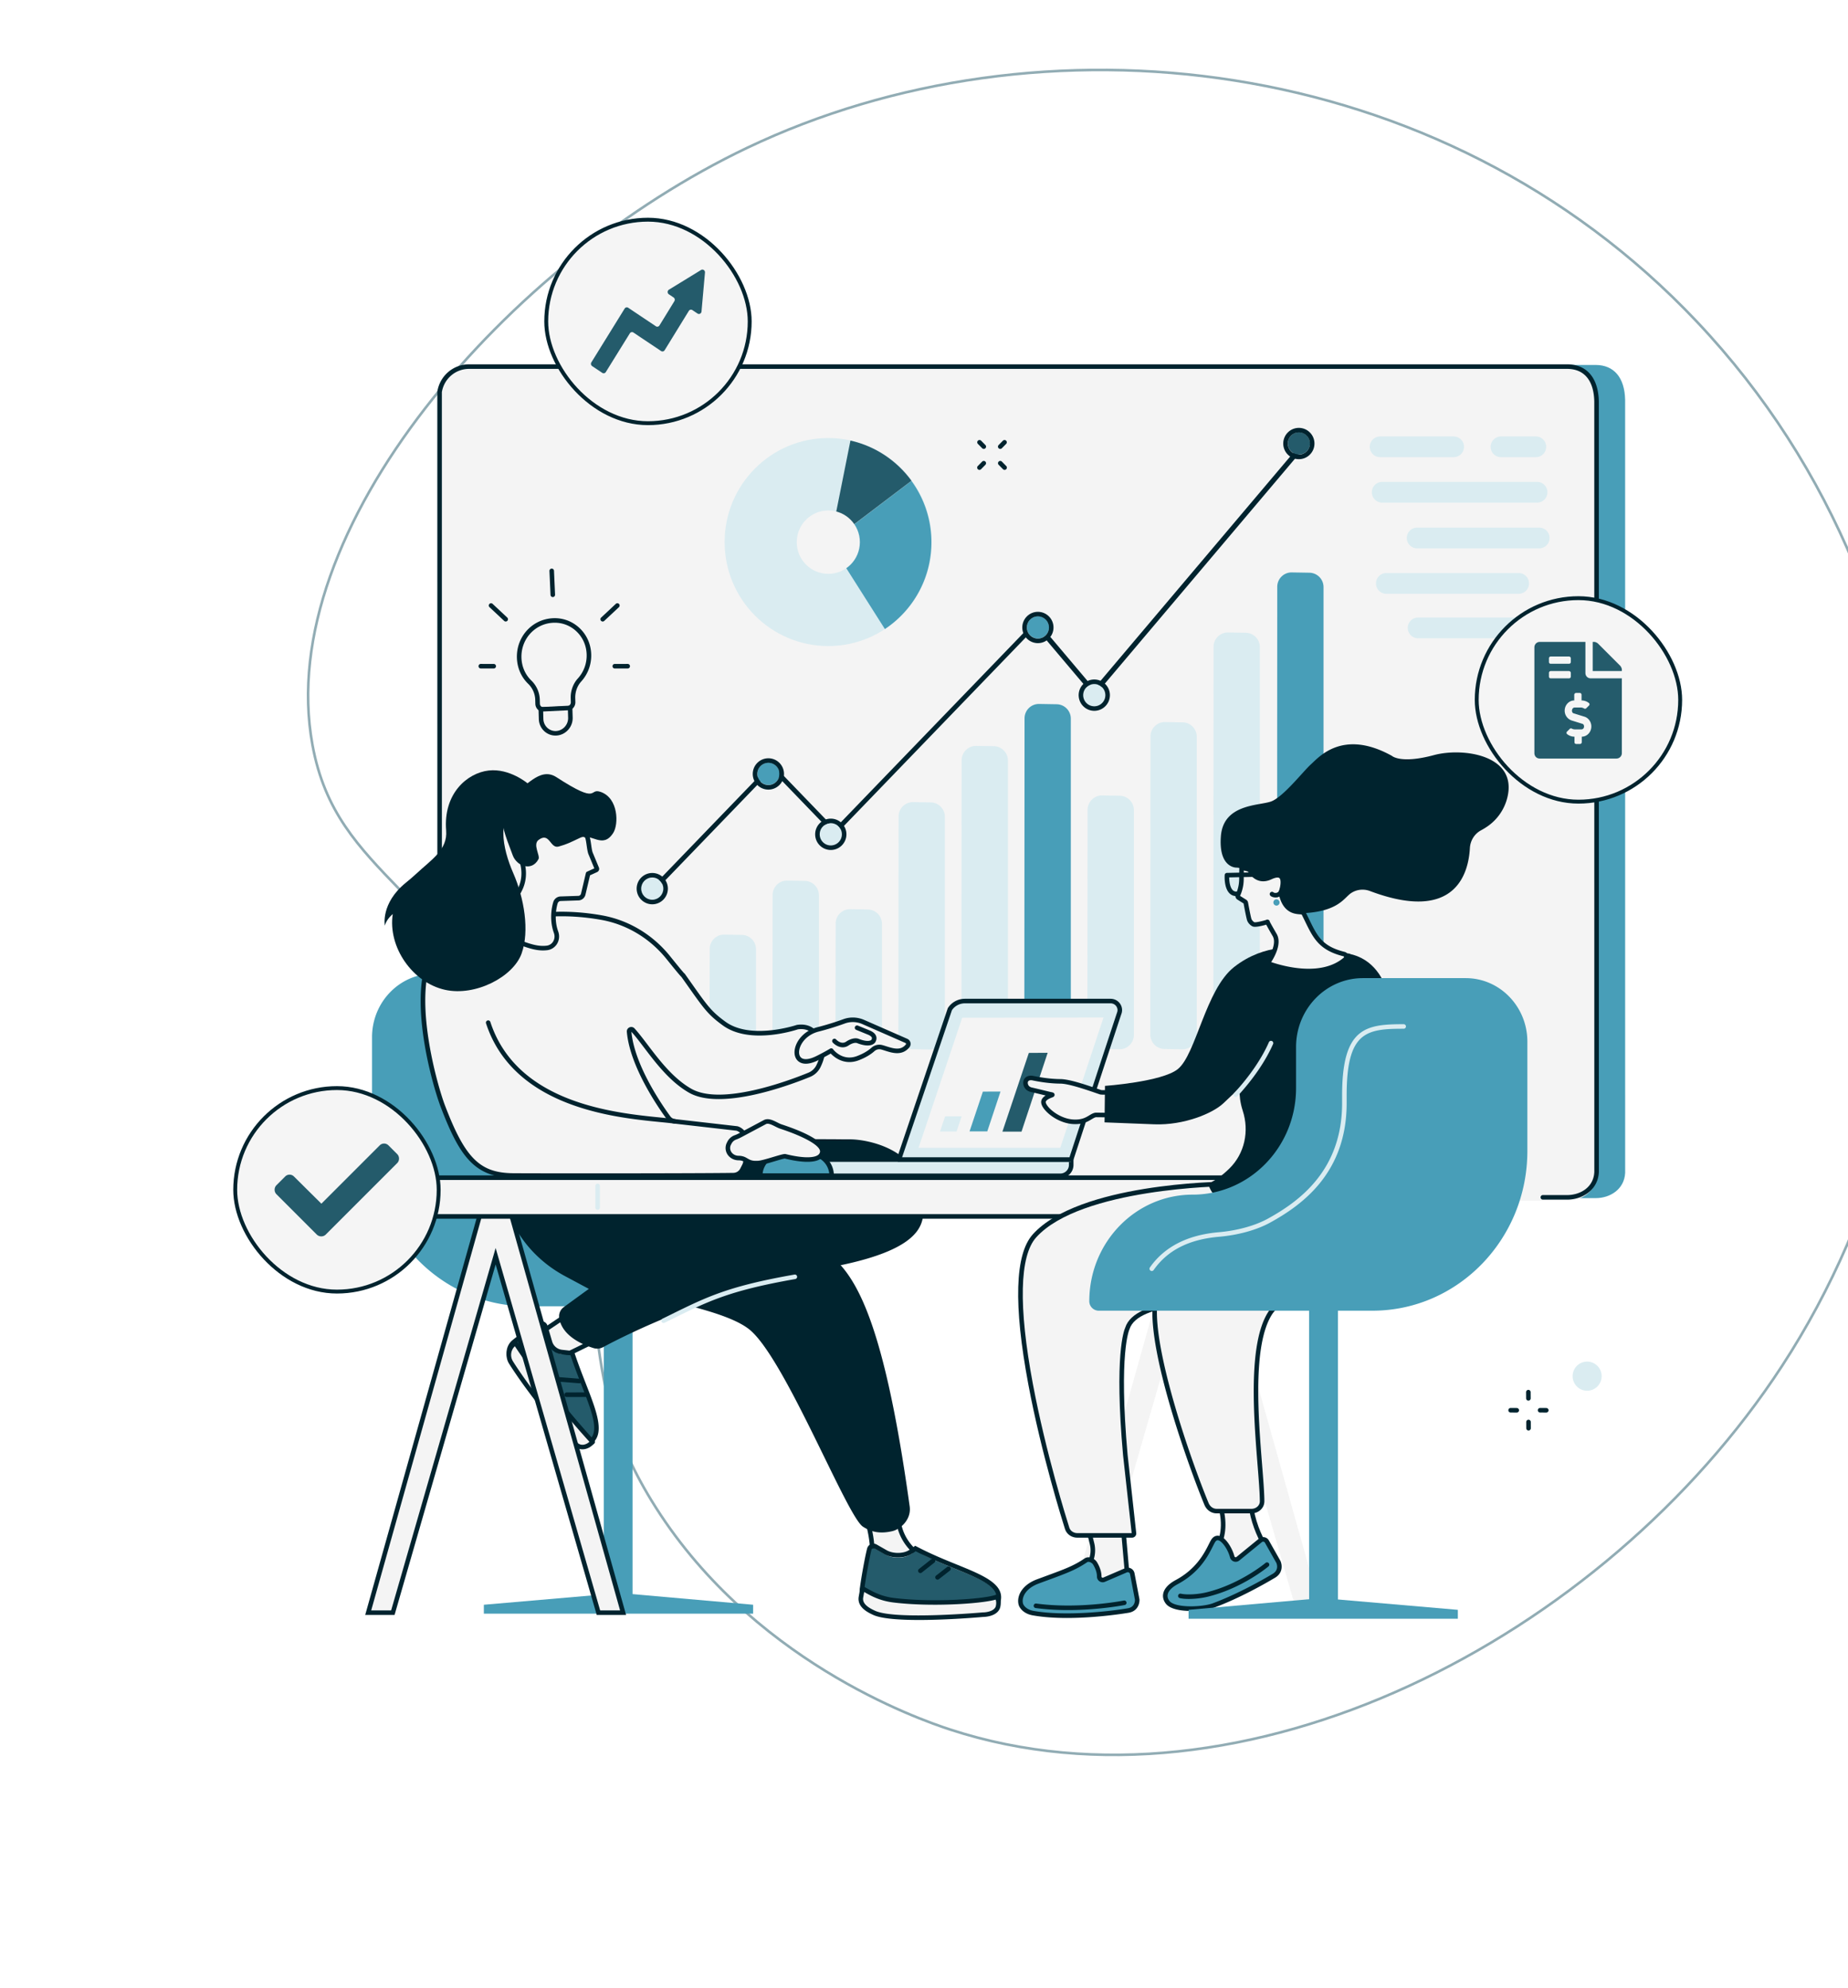 <svg width="713" height="767" fill="none" xmlns="http://www.w3.org/2000/svg"><path opacity=".5" d="M211.33 429.971c-17.259-44.344-37.528-66.465-54.705-84.3l-2.259-2.342c-16.126-16.699-29.103-30.137-33.82-56.013-7.603-41.717 11.289-88.308 43.645-129.996 32.345-41.674 78.081-78.36 123.986-100.25 112.441-53.608 267.23-38.13 366.592 67.101 105.819 112.066 109.786 284.652 32.778 402.767-34.381 52.73-86.469 97.004-144.049 123.489-57.583 26.485-120.616 35.161-176.905 16.77l-.156.475.156-.475c-12.215-3.99-77.667-26.751-115.316-88.474-15.545-25.484-18.702-45.067-21.382-67.085-.189-1.549-.375-3.11-.563-4.685-2.486-20.85-5.283-44.305-18.002-76.982z" stroke="#245B6B"/><path d="M615.651 462.196H192.022c-7.103 0-12.515-6.409-11.38-13.473l-.011-298.177c.901-5.623 5.722-9.755 11.374-9.755h423.628c7.103 0 11.21 4.91 11.38 13.472l.011 298.177c-.298 6.277-5.722 9.756-11.373 9.756z" fill="#489EB8"/><path d="M604.616 463.181H180.987c-7.102 0-12.514-6.428-11.373-13.512l-.018-297.885c.907-5.64 5.722-9.784 11.374-9.784h423.634c7.097 0 11.21 4.924 11.374 13.512l.018 297.885c-.305 6.296-5.728 9.784-11.38 9.784z" fill="#F4F4F4"/><path d="M604.623 462.772h-9.355a.876.876 0 110-1.755h9.355c4.851 0 10.21-2.794 10.503-8.927l-.018-297.185c-.158-8.122-3.885-12.605-10.496-12.605H180.977c-5.224 0-9.63 3.763-10.496 8.957l.012 201.502a.878.878 0 11-1.755 0l-.012-201.573c0-.047.006-.094.012-.14.977-6.085 6.125-10.501 12.239-10.501h423.635c7.612 0 12.076 5.228 12.251 14.343l.018 297.244c-.334 7-6.419 10.64-12.258 10.64z" fill="#00232E"/><path d="M227.206 252.428c-.222-7.71-6.623-13.638-14.217-13.062-7.407.562-13.018 7.006-12.691 14.567.164 3.644 1.674 6.878 4.073 9.193a9.88 9.88 0 013.001 6.822l.041 1.546c.041 1.279 1.082 2.266 2.34 2.206l9.145-.437c1.252-.06 2.235-1.145 2.2-2.424l-.041-1.54c-.076-2.567.802-5.11 2.528-7.012a14.008 14.008 0 003.621-9.859z" fill="#F4F4F4"/><path d="M214.022 240.225c-.316 0-.632.012-.953.037-6.969.527-12.188 6.525-11.878 13.653.147 3.319 1.498 6.373 3.803 8.6a10.702 10.702 0 013.271 7.428l.041 1.546c.012.389.17.745.451 1.001.263.246.602.37.965.354l9.151-.438c.772-.037 1.386-.72 1.363-1.521l-.041-1.54c-.082-2.827.918-5.606 2.756-7.627 2.287-2.522 3.493-5.805 3.393-9.245-.099-3.549-1.58-6.784-4.16-9.11a12.117 12.117 0 00-8.162-3.138zm-4.364 34.376a3.058 3.058 0 01-2.095-.823 3.165 3.165 0 01-1.012-2.239l-.041-1.545a8.95 8.95 0 00-2.738-6.216c-2.627-2.541-4.166-6.017-4.33-9.787-.357-8.08 5.57-14.88 13.492-15.48 3.862-.293 7.559.968 10.42 3.547 2.943 2.651 4.628 6.332 4.745 10.365.111 3.895-1.252 7.615-3.85 10.474-1.532 1.688-2.369 4.02-2.305 6.398l.047 1.539c.053 1.752-1.311 3.243-3.037 3.325l-9.144.438c-.053.002-.106.004-.152.004z" fill="#00232E"/><path d="M214.607 282.812c-3.125.149-5.728-2.311-5.822-5.496l-.105-3.744 11.304-.541.105 3.744c.094 3.185-2.364 5.888-5.482 6.037z" fill="#F4F4F4"/><path d="M209.563 274.469l.082 2.883a4.821 4.821 0 001.533 3.417 4.587 4.587 0 003.364 1.227c2.644-.126 4.733-2.429 4.651-5.135l-.082-2.849-9.548.457zm4.751 9.288a6.342 6.342 0 01-4.33-1.7c-1.299-1.203-2.042-2.856-2.095-4.655l-.128-4.604 13.053-.625.135 4.638c.105 3.654-2.733 6.767-6.319 6.939a6.693 6.693 0 01-.316.007zm-1.037-53.427a.873.873 0 01-.871-.838l-.416-9.225a.875.875 0 01.837-.916.876.876 0 01.918.837l.41 9.225a.875.875 0 01-.837.916l-.041.001zm-22.788 27.549l-5.014-.006a.878.878 0 010-1.755l5.014.005a.88.88 0 01.878.879.876.876 0 01-.878.877zm4.626-18.122a.878.878 0 01-.603-.237l-5.652-5.292a.877.877 0 111.2-1.281l5.652 5.292a.874.874 0 01.041 1.24.864.864 0 01-.638.278zm42.08 18.122a.876.876 0 01-.878-.877.88.88 0 01.878-.879l5.014-.005a.878.878 0 010 1.755l-5.014.006zm-4.657-18.122a.886.886 0 01-.644-.278.884.884 0 01.041-1.24l5.658-5.292a.876.876 0 111.199 1.281l-5.657 5.292a.865.865 0 01-.597.237z" fill="#00232E"/><path d="M359.514 209.132c-.018 22.159-17.921 40.108-39.996 40.091-22.075-.018-39.955-17.995-39.938-40.153.018-22.159 17.927-40.109 40.002-40.091 22.069.017 39.95 17.994 39.932 40.153z" fill="#DAECF1"/><path d="M320.27 209.341l21.144 33.324c10.801-7.175 17.927-19.475 17.939-33.45a40.048 40.048 0 00-7.688-23.691l-31.395 23.817z" fill="#489EB8"/><path d="M328.121 169.959l-7.851 39.308 31.401-23.807c-5.629-7.724-13.937-13.348-23.55-15.501z" fill="#245B6B"/><path d="M331.758 209.158c-.006 6.752-5.465 12.222-12.187 12.216-6.729-.005-12.176-5.483-12.17-12.235.006-6.752 5.459-12.222 12.187-12.217 6.729.005 12.176 5.484 12.17 12.236z" fill="#F4F4F4"/><path d="M422.085 268.219a.843.843 0 01-.642-.315l-17.386-20.578c-.352-.419-.352-1.097 0-1.514.357-.417.932-.416 1.289.003l16.739 19.817 77.519-91.682c.351-.418.927-.419 1.284-.002s.357 1.095 0 1.514l-78.155 92.442a.86.86 0 01-.648.315zm-169.421 75.162a.878.878 0 01-.638-.271.955.955 0 01-.006-1.317l45.049-46.689c.342-.351.944-.351 1.28 0l23.697 24.559 72.876-75.527a.882.882 0 011.275-.002.952.952 0 010 1.316l-73.513 76.189a.904.904 0 01-1.275 0l-23.697-24.558-44.411 46.026a.881.881 0 01-.637.274z" fill="#00232E"/><path d="M292.204 298.523a4.282 4.282 0 014.277-4.289c2.358 0 4.271 1.92 4.271 4.289 0 2.369-1.913 4.289-4.271 4.289a4.282 4.282 0 01-4.277-4.289z" fill="#489EB8"/><path d="M296.459 292.518c-3.323 0-6.032 2.712-6.032 6.044 0 3.334 2.709 6.045 6.032 6.045s6.026-2.711 6.026-6.045c0-3.332-2.703-6.044-6.026-6.044zm0 1.755c2.358 0 4.271 1.92 4.271 4.289 0 2.369-1.913 4.29-4.271 4.29a4.283 4.283 0 01-4.277-4.29 4.282 4.282 0 014.277-4.289z" fill="#00232E"/><path d="M417.888 268.128c0-2.369 1.913-4.289 4.271-4.289 2.358 0 4.271 1.92 4.271 4.289 0 2.369-1.913 4.289-4.271 4.289-2.358 0-4.271-1.92-4.271-4.289z" fill="#DAECF1"/><path d="M422.198 262.123c-3.323 0-6.026 2.712-6.026 6.044 0 3.334 2.703 6.045 6.026 6.045s6.026-2.711 6.026-6.045c0-3.332-2.703-6.044-6.026-6.044zm0 1.756a4.28 4.28 0 014.271 4.288c0 2.369-1.913 4.29-4.271 4.29-2.358 0-4.271-1.921-4.271-4.29a4.28 4.28 0 014.271-4.288z" fill="#00232E"/><path d="M496.877 171.062c0-2.369 1.913-4.289 4.271-4.289 2.357 0 4.271 1.92 4.271 4.289 0 2.369-1.914 4.289-4.271 4.289-2.358 0-4.271-1.92-4.271-4.289z" fill="#245B6B"/><path d="M501.126 165.057c-3.324 0-6.027 2.712-6.027 6.044 0 3.334 2.703 6.045 6.027 6.045 3.323 0 6.026-2.711 6.026-6.045 0-3.332-2.703-6.044-6.026-6.044zm0 1.755c2.358 0 4.271 1.92 4.271 4.289 0 2.369-1.913 4.29-4.271 4.29-2.358 0-4.271-1.921-4.271-4.29 0-2.369 1.913-4.289 4.271-4.289z" fill="#00232E"/><path d="M316.286 321.809c0-2.369 1.914-4.289 4.271-4.289a4.282 4.282 0 014.277 4.289 4.282 4.282 0 01-4.277 4.289c-2.357 0-4.271-1.921-4.271-4.289z" fill="#DAECF1"/><path d="M320.536 315.804c-3.323 0-6.027 2.711-6.027 6.044 0 3.333 2.704 6.045 6.027 6.045 3.329 0 6.032-2.712 6.032-6.045 0-3.333-2.703-6.044-6.032-6.044zm0 1.755a4.282 4.282 0 014.277 4.289 4.283 4.283 0 01-4.277 4.29c-2.358 0-4.271-1.921-4.271-4.29 0-2.369 1.913-4.289 4.271-4.289z" fill="#00232E"/><path d="M396.195 242.023c0-2.369 1.913-4.289 4.271-4.289 2.358 0 4.271 1.92 4.271 4.289 0 2.369-1.913 4.29-4.271 4.29-2.358 0-4.271-1.921-4.271-4.29z" fill="#489EB8"/><path d="M400.444 236.018c-3.323 0-6.026 2.712-6.026 6.045 0 3.332 2.703 6.044 6.026 6.044s6.026-2.712 6.026-6.044c0-3.333-2.703-6.045-6.026-6.045zm0 1.756c2.358 0 4.271 1.92 4.271 4.289 0 2.368-1.913 4.289-4.271 4.289-2.358 0-4.271-1.921-4.271-4.289 0-2.369 1.913-4.289 4.271-4.289z" fill="#00232E"/><path d="M247.409 342.889c0-2.368 1.913-4.289 4.271-4.289 2.357 0 4.271 1.921 4.271 4.289 0 2.369-1.914 4.289-4.271 4.289-2.358 0-4.271-1.92-4.271-4.289z" fill="#DAECF1"/><path d="M251.658 336.762c-3.323 0-6.026 2.711-6.026 6.044 0 3.333 2.703 6.045 6.026 6.045s6.026-2.712 6.026-6.045c0-3.333-2.703-6.044-6.026-6.044zm0 1.755c2.358 0 4.271 1.921 4.271 4.289 0 2.369-1.913 4.289-4.271 4.289-2.358 0-4.271-1.92-4.271-4.289 0-2.368 1.913-4.289 4.271-4.289z" fill="#00232E"/><path d="M286.034 404.847l-6.858-.146c-3.019-.064-5.423-2.538-5.417-5.565l.064-33.053c.006-3.1 2.539-5.596 5.623-5.544l6.798.113c3.019.051 5.442 2.52 5.442 5.553v33.09c0 3.114-2.551 5.618-5.652 5.552zm24.272.03l-6.863-.146c-3.013-.063-5.424-2.536-5.418-5.561l.07-53.919c.006-3.101 2.54-5.599 5.629-5.547l6.787.113a5.544 5.544 0 015.447 5.551v53.96c0 3.114-2.551 5.615-5.652 5.549zm24.322-.087l-6.857-.145c-3.019-.064-5.424-2.537-5.418-5.563l.064-42.802c.006-3.101 2.54-5.597 5.629-5.546l6.793.114c3.019.05 5.441 2.52 5.441 5.551v42.839c0 3.114-2.551 5.618-5.652 5.552zm24.273.089l-6.869-.146c-3.007-.063-5.418-2.535-5.412-5.559l.076-84.193c0-3.102 2.533-5.601 5.623-5.549l6.792.113c3.019.051 5.442 2.521 5.442 5.554v84.23c0 3.114-2.551 5.616-5.652 5.55zm24.333-.014l-6.869-.146c-3.013-.063-5.418-2.534-5.418-5.558l.077-105.872c.005-3.102 2.539-5.602 5.628-5.55l6.787.113c3.019.051 5.441 2.518 5.441 5.55v105.91c0 3.114-2.545 5.619-5.646 5.553z" fill="#DAECF1"/><path d="M407.495 404.807l-6.869-.146c-3.007-.063-5.418-2.534-5.412-5.557l.076-121.992c0-3.103 2.534-5.603 5.629-5.551l6.787.114c3.019.05 5.441 2.517 5.441 5.55v122.028c0 3.114-2.551 5.62-5.652 5.554z" fill="#489EB8"/><path d="M431.829 404.772l-6.869-.146c-3.008-.064-5.418-2.535-5.418-5.559l.076-86.659c.006-3.103 2.539-5.601 5.628-5.55l6.787.114a5.545 5.545 0 015.447 5.553v86.696c0 3.115-2.55 5.617-5.651 5.551zm24.26.023l-6.862-.146c-3.014-.064-5.418-2.534-5.418-5.558l.076-114.993c.006-3.103 2.539-5.602 5.628-5.551l6.787.114c3.019.05 5.441 2.521 5.441 5.553v115.032c0 3.114-2.551 5.615-5.652 5.549zm24.334-.028l-6.869-.145c-3.013-.064-5.418-2.534-5.418-5.558l.082-149.526c0-3.104 2.534-5.604 5.629-5.552l6.787.113c3.019.05 5.441 2.521 5.441 5.553v149.565c0 3.114-2.551 5.616-5.652 5.55z" fill="#DAECF1"/><path d="M504.996 404.808l-6.868-.145c-3.014-.064-5.418-2.534-5.418-5.557l.082-172.732c0-3.103 2.533-5.604 5.622-5.552l6.787.113a5.544 5.544 0 015.447 5.552v172.771c0 3.114-2.551 5.617-5.652 5.55z" fill="#489EB8"/><path d="M560.858 176.366h-28.371a3.99 3.99 0 01-3.99-3.992v-.015a3.99 3.99 0 013.99-3.993h28.371a3.99 3.99 0 013.99 3.993v.015a3.99 3.99 0 01-3.99 3.992zm31.702 0h-13.439a3.99 3.99 0 01-3.991-3.992v-.015a3.99 3.99 0 013.991-3.993h13.439a3.99 3.99 0 013.99 3.993v.015a3.99 3.99 0 01-3.99 3.992zm.484 17.526h-59.76a3.99 3.99 0 01-3.991-3.992v-.015a3.99 3.99 0 013.991-3.993h59.76c2.2 0 3.99 1.787 3.99 3.993v.015a3.993 3.993 0 01-3.99 3.992zm.82 17.649h-47.099c-2.2 0-3.99-1.788-3.99-3.993v-.015a3.994 3.994 0 013.99-3.993h47.099a3.99 3.99 0 013.99 3.993v.015a3.99 3.99 0 01-3.99 3.993zm-7.933 17.526h-51.048a3.995 3.995 0 01-3.996-3.992v-.016a3.995 3.995 0 013.996-3.993h51.048a3.995 3.995 0 013.996 3.993v.016a3.995 3.995 0 01-3.996 3.992zm6.809 17.158h-45.607a3.99 3.99 0 01-3.991-3.992v-.016a3.991 3.991 0 013.991-3.993h45.607a3.995 3.995 0 013.996 3.993v.016a3.995 3.995 0 01-3.996 3.992z" fill="#DAECF1"/><path d="M232.788 402.188v15.841c0 22.703 17.857 41.108 39.879 41.108 22.029 0 39.885 18.404 39.885 41.107a3.654 3.654 0 01-3.645 3.663H203.329c-33.022 0-59.789-27.591-59.789-61.625v-42.159c0-13.537 10.649-24.51 23.778-24.51h39.68c14.241 0 25.79 11.898 25.79 26.575z" fill="#489EB8"/><path d="M244.057 500.377h-11.11v120.456h11.11V500.377z" fill="#489EB8"/><path d="M290.568 619.059l-49.176-4.335h-4.511l-50.2 4.335v3.441h103.887v-3.441z" fill="#489EB8"/><path d="M220.615 506.015l-15.06 10.118 7.629 9.049 17.342-8.502-9.911-10.665z" fill="#F4F4F4"/><path d="M206.876 516.335l6.559 7.777 15.669-7.68-8.601-9.251-13.627 9.154zm6.331 9.744a.88.88 0 01-.673-.312l-7.629-9.049a.866.866 0 01-.199-.688.87.87 0 01.38-.607l15.06-10.117a.88.88 0 011.135.132l9.911 10.665a.86.86 0 01.223.756.89.89 0 01-.474.629l-17.348 8.501a.873.873 0 01-.386.09z" fill="#00232E"/><path d="M208.146 511.631c-2.27 1.398-6.43 4.064-9.847 6.835-2.141 1.739-2.621 4.827-1.147 7.168 4.154 6.619 14.475 20.885 25.024 31.581.726.732 2.452 1.655 4.739.412 7.846-4.262-.538-17.617-6.161-34.767l-4.042-.452a5.367 5.367 0 01-4.546-3.83l-1.791-6.084a1.503 1.503 0 00-2.229-.863z" fill="#245B6B"/><path d="M208.168 510.794h.005-.005zm.462.747c-2.189 1.345-6.354 4.013-9.754 6.769-1.79 1.453-2.205 4.04-.959 6.021 4.289 6.831 14.457 20.838 24.907 31.43.246.246 1.562 1.415 3.692.257 5.201-2.826 2.135-10.7-2.112-21.597-1.37-3.509-2.914-7.466-4.289-11.589l-3.476-.389a6.237 6.237 0 01-5.295-4.456l-1.79-6.083a.632.632 0 00-.38-.415.61.61 0 00-.544.052zm16.101 46.733c-1.357 0-2.469-.582-3.153-1.28-10.549-10.693-20.818-24.834-25.147-31.73-1.72-2.731-1.141-6.307 1.34-8.316 3.475-2.819 7.717-5.535 9.934-6.902a2.358 2.358 0 012.095-.195 2.367 2.367 0 011.439 1.558l1.785 6.084a4.492 4.492 0 003.809 3.205l4.598.515.176.536c1.404 4.269 3.013 8.395 4.429 12.035 4.406 11.292 7.881 20.212 1.316 23.777-.93.507-1.819.713-2.621.713z" fill="#00232E"/><path d="M198.814 518.026s-.345.278-.515.413c-2.141 1.739-2.621 4.827-1.147 7.168 4.154 6.619 14.475 20.885 25.024 31.581.726.732 2.452 1.655 4.739.412.703-.381 1.726-1.357 1.726-1.357l-.713-.786a309.652 309.652 0 01-27.967-35.727l-1.147-1.704z" fill="#F4F4F4"/><path d="M198.648 519.337c-1.597 1.48-1.925 3.93-.731 5.823 4.288 6.831 14.457 20.839 24.907 31.43.245.247 1.562 1.415 3.692.258.257-.138.596-.401.901-.654l-.117-.128a312.177 312.177 0 01-28.049-35.828l-.603-.901zm26.083 39.766c-1.357 0-2.469-.581-3.154-1.28-10.549-10.692-20.817-24.834-25.146-31.73-1.721-2.731-1.141-6.306 1.339-8.316.164-.137.521-.419.521-.419a.885.885 0 01.679-.18.884.884 0 01.597.378l1.141 1.704a310.59 310.59 0 0027.89 35.626l.714.787a.871.871 0 01-.047 1.226c-.111.108-1.129 1.068-1.913 1.492-.93.507-1.819.712-2.621.712zm-1.2-25.48c-.024 0-.047 0-.071-.003l-7.658-.606a.878.878 0 01-.808-.944.879.879 0 01.942-.805l7.659.606a.875.875 0 01.807.944.876.876 0 01-.871.808zm-4.904 5.297a.875.875 0 01-.878-.875.871.871 0 01.872-.88l7.477-.02c.515 0 .884.39.884.874a.88.88 0 01-.878.881l-7.477.02zm109.491-99.401c6.184.024 27.159 3.51 27.773 22.72.205 6.549 5.447 18.627-33.782 26.291-46.772 9.137-81.561 26.914-89.401 31.144a4.83 4.83 0 01-3.715.37c-3.926-1.206-12.205-4.567-13.24-11.683-.234-1.595.473-3.184 1.772-4.13l9.66-7.024-9.156-4.901c-10.456-5.595-18.717-14.804-22.468-26.088-3.358-10.093-5.02-27.365-5.02-27.365l137.577.666z" fill="#00232E"/><path d="M500.709 623.173L461.052 485.69 421.39 623.173h-9.508l43.577-155.135 11.175-.016 43.583 155.151h-9.508zM335.16 588.445a44.651 44.651 0 011.118 17.291l22.514-3.76a18.961 18.961 0 01-11.515-12.418l-1.287-4.37-10.83 3.257z" fill="#F4F4F4"/><path d="M336.179 589.064a45.355 45.355 0 011.059 15.633l18.564-3.1a19.975 19.975 0 01-9.414-11.772l-1.035-3.522-9.174 2.761zm.052 17.569a.894.894 0 01-.614-.246.884.884 0 01-.257-.746c.749-5.697.386-11.4-1.089-16.95a.878.878 0 01.591-1.066l10.83-3.258a.876.876 0 01.667.068.861.861 0 01.427.525l1.288 4.37c1.591 5.431 5.698 9.858 10.982 11.844.368.14.602.511.561.906a.873.873 0 01-.725.782l-22.52 3.759a.839.839 0 01-.141.012z" fill="#00232E"/><path d="M335.441 598.548c-.725 2.809-2.217 10.714-2.808 15.463-.375 2.981 1.568 5.754 4.476 6.474 8.203 2.024 27.715 1.527 43.974 1.907 1.112.029 3.154-.556 4.008-3.259 2.937-9.263-14.603-11.682-31.858-20.828 0 0-.994.842-2.474 1.646-2.475 1.347-6.547 1.227-8.999-.172l-3.926-2.242a1.635 1.635 0 00-2.393 1.011z" fill="#245B6B"/><path d="M336.255 597.808c-.737 2.844-2.224 10.801-2.791 15.353-.316 2.526 1.322 4.896 3.809 5.51 6.009 1.486 18.658 1.597 30.886 1.709 4.295.04 8.736.081 12.907.175.381.012 2.335-.076 3.148-2.645 1.697-5.351-4.57-8.197-15.797-12.764-4.646-1.89-9.894-4.023-15.125-6.76-.456.34-1.211.865-2.153 1.377-2.697 1.464-7.114 1.383-9.858-.181l-3.926-2.242a.747.747 0 00-1.1.468zm44.864 24.502h-.094c-4.16-.093-8.595-.134-12.877-.175-12.901-.117-25.089-.228-31.291-1.761-3.358-.831-5.564-4.026-5.137-7.43.591-4.737 2.077-12.656 2.832-15.576a2.49 2.49 0 011.457-1.686 2.486 2.486 0 012.217.133l3.926 2.242c2.235 1.275 5.962 1.35 8.151.164 1.375-.748 2.317-1.539 2.328-1.547l.451-.381.526.277c5.325 2.823 10.713 5.015 15.47 6.949 10.66 4.338 19.079 7.764 16.809 14.918-.907 2.867-3.112 3.873-4.768 3.873z" fill="#00232E"/><path d="M332.153 616.091c-.012.082-.023.14-.023.164-.375 2.984 2.498 4.751 5.23 5.962 8.279 3.662 41.845.649 41.845.649s4.5.047 5.693-2.662c.176-.398.258-.989.299-1.48a4.798 4.798 0 00-.135-1.58l-.298-1.211c-4.57 1.82-25.13 3.206-40.049 1.352-6.261-.779-9.882-3.488-11.971-4.521 0 0-.293 1.624-.591 3.327z" fill="#F4F4F4"/><path d="M333.041 616.263l-.024.123c-.239 1.936 1.217 3.493 4.722 5.043 7.981 3.534 41.073.615 41.406.585.03-.006.059-.006.088-.006 1.094.018 4.101-.356 4.885-2.135.047-.111.164-.445.229-1.199a4.099 4.099 0 00-.112-1.299l-.076-.293c-6.049 1.685-25.386 2.855-39.528 1.094-5.242-.649-8.665-2.595-10.935-3.882a11.278 11.278 0 00-.281-.161c-.105.597-.24 1.354-.374 2.13zm21.537 8.671c-7.337 0-14.276-.451-17.547-1.896-2.691-1.193-6.213-3.194-5.751-6.869 0-.029.011-.105.029-.21.304-1.705.591-3.33.591-3.33a.89.89 0 01.468-.629.885.885 0 01.79-.003c.415.207.877.469 1.41.77 2.141 1.219 5.383 3.057 10.28 3.671 14.761 1.832 35.134.486 39.61-1.302a.884.884 0 01.731.035.9.9 0 01.451.57l.298 1.212c.152.626.205 1.252.158 1.861-.064.749-.187 1.346-.374 1.767-1.352 3.072-5.91 3.183-6.46 3.183-1.129.105-13.375 1.17-24.684 1.17zm.523-18.1a.866.866 0 01-.69-.333.874.874 0 01.14-1.233l4.85-3.836a.88.88 0 011.235.144.88.88 0 01-.146 1.233l-4.851 3.836a.861.861 0 01-.538.189zm6.617 2.536a.878.878 0 01-.544-1.569l4.248-3.309a.874.874 0 011.228.153.872.872 0 01-.152 1.231l-4.242 3.309a.881.881 0 01-.538.185zM287.75 469.572s17.137 3.786 29.898 12.613c11.052 7.65 22.713 22.278 33.326 98.946.714 5.147-3.68 8.833-6.687 9.534-4.254.994-7.759.604-11.357-1.732-6.131-3.982-29.295-62.95-43.097-75.463-13.802-12.514-72.111-15.189-83.362-31.116-11.246-15.926 16.364-15.926 16.364-15.926l64.915 3.144z" fill="#00232E"/><path d="M256.005 510.368a.875.875 0 01-.784-.492.877.877 0 01.398-1.175 667.97 667.97 0 003.259-1.603c13.884-6.837 22.257-10.966 47.643-15.409a.875.875 0 011.012.713.873.873 0 01-.713 1.016c-25.136 4.4-33.426 8.486-47.164 15.255-1.053.518-2.135 1.053-3.265 1.605a.87.87 0 01-.386.09zm153.077-56.064h-107.72a4.196 4.196 0 01-4.195-4.197v-2.062h116.11v2.062a4.196 4.196 0 01-4.195 4.197z" fill="#DAECF1"/><path d="M298.065 448.207v1.183a3.32 3.32 0 003.317 3.32h107.719a3.325 3.325 0 003.318-3.32v-1.183H298.065zm111.036 6.258H301.382a5.08 5.08 0 01-5.073-5.075v-2.061c0-.485.392-.877.878-.877h116.109c.486 0 .878.392.878.877v2.061a5.08 5.08 0 01-5.073 5.075z" fill="#00232E"/><path d="M413.24 448.158h-66.436l19.652-58.012c1.264-1.952 3.464-3.135 5.834-3.135h56.162c2.545 0 4.189 2.482 3.358 4.673-.333.871-18.57 56.474-18.57 56.474z" fill="#DAECF1"/><path d="M348.047 446.442h64.581c2.077-6.343 18.062-55.067 18.384-55.907a2.545 2.545 0 00-.305-2.333c-.503-.732-1.322-1.152-2.235-1.152H372.31c-2.047 0-3.92.987-5.037 2.646l-19.226 56.746zm65.213 1.755h-66.436a.876.876 0 01-.831-1.159l19.653-58.012a1.18 1.18 0 01.094-.196c1.433-2.213 3.891-3.535 6.57-3.535h56.162c1.498 0 2.844.696 3.68 1.91a4.278 4.278 0 01.498 3.952c-.304.826-12.269 37.278-18.553 56.436a.879.879 0 01-.837.604z" fill="#00232E"/><path d="M409.072 442.8h-54.67l16.845-50.2 54.512-.074-16.687 50.274z" fill="#F4F4F4"/><path d="M369.064 436.516h-6.389l1.972-5.866 6.365-.009-1.948 5.875z" fill="#DAECF1"/><path d="M380.912 436.46h-6.839l5.149-15.355 6.798-.023-5.108 15.378z" fill="#489EB8"/><path d="M394.124 436.539h-7.366l10.192-30.364 7.267-.045-10.093 30.409z" fill="#245B6B"/><path d="M166.134 368.969c2.902-6.41 10.626-10.551 16.623-12.905 4.148-1.627 8.548-2.513 13-2.688l15.733-.619c5.944-.428 12.948-.152 20.589 1.211 10.157 1.811 19.267 7.375 25.744 15.431 2.931 3.643 5.511 6.798 5.722 6.862 8.513 11.992 9.659 14.104 15.809 18.579 10.268 7.473 28.241 1.379 28.241 1.379 5.992-.899 8.162 3.588 9.256 6.083 1.311 2.996.041 6.65-1.117 8.997a6.821 6.821 0 01-3.546 3.306c-7.705 3.152-33.917 12.979-45.934 6.142-10.017-5.699-16.745-17.594-22.116-23.437-.539-.591-1.51-.155-1.44.646 1.135 13.127 11.913 28.711 15.189 33.185.591.8 1.48 1.318 2.463 1.43l23.719 2.712c.322.024.679.159 1.03.348 1.556.835 2.569 2.423 2.803 4.178.374 2.802.134 8.059-.72 9.754l-.813 1.606a3.912 3.912 0 01-3.423 2.144c-12.603.206-69.414.226-84.843.138-14.106-.081-19.776-7.064-27.306-26.813-2.989-7.848-12.403-40.557-4.663-57.669z" fill="#F4F4F4"/><path d="M166.964 369.349c-7.606 16.809 1.919 49.743 4.681 56.994 7.828 20.532 13.521 26.174 26.493 26.248 15.569.088 72.292.067 84.825-.138a3.028 3.028 0 002.65-1.663l.813-1.606c.743-1.474.995-6.538.632-9.242-.205-1.525-1.082-2.841-2.346-3.52-.369-.198-.585-.24-.684-.247l-23.749-2.714a4.455 4.455 0 01-3.072-1.784c-3.311-4.515-14.2-20.286-15.358-33.628a1.698 1.698 0 011.018-1.726 1.69 1.69 0 011.948.41c1.574 1.713 3.271 3.953 5.073 6.324 4.388 5.78 9.853 12.975 16.827 16.944 11.655 6.632 37.521-3.062 45.168-6.191a5.96 5.96 0 003.095-2.881c1.135-2.312 2.247-5.62 1.094-8.258-1.374-3.146-3.434-6.264-8.243-5.577-1.475.49-18.682 5.952-28.962-1.527-5.634-4.101-7.167-6.268-13.609-15.39-.714-1.012-1.492-2.11-2.34-3.308-.515-.47-1.75-1.931-5.752-6.903-6.424-7.995-15.381-13.363-25.211-15.116-6.974-1.243-14.018-1.657-20.372-1.199l-15.762.62c-4.435.175-8.712 1.058-12.714 2.628-5.828 2.286-13.363 6.302-16.143 12.45zm59.942 85.046c-12.269 0-23.181-.017-28.78-.049-15.16-.086-20.928-8.516-28.119-27.378-3.002-7.864-12.574-40.812-4.64-58.343 3.025-6.685 10.97-10.955 17.102-13.36 4.183-1.641 8.653-2.566 13.281-2.747l15.733-.619c6.471-.468 13.668-.045 20.782 1.223 10.245 1.827 19.577 7.419 26.271 15.744 4.031 5.011 5.16 6.304 5.47 6.627l.111.033.176.244 2.399 3.394c6.307 8.932 7.805 11.053 13.211 14.984 9.782 7.123 27.265 1.317 27.44 1.258l.152-.037c6.846-1.029 9.274 4.513 10.186 6.598 1.428 3.256.17 7.092-1.129 9.737a7.716 7.716 0 01-4.002 3.73c-5.868 2.399-22.198 8.554-35.222 8.555-4.376 0-8.378-.695-11.479-2.462-7.29-4.147-12.872-11.5-17.359-17.409-1.738-2.292-3.388-4.459-4.88-6.1 1.176 12.868 11.784 28.213 15.013 32.621a2.683 2.683 0 001.855 1.078l23.719 2.711c.386.028.843.176 1.346.447 1.761.946 2.978 2.753 3.253 4.835.369 2.765.193 8.294-.807 10.267l-.814 1.605a4.758 4.758 0 01-4.183 2.626c-8.033.131-34.216.187-56.086.187z" fill="#00232E"/><path d="M293.307 453.849h27.528v-.016a8.483 8.483 0 00-8.484-8.484H301.79a8.483 8.483 0 00-8.483 8.484v.016z" fill="#489EB8"/><path d="M294.251 452.623h25.679c-.439-3.797-3.657-6.745-7.559-6.745H301.81c-3.902 0-7.126 2.955-7.559 6.745zm26.604 1.756h-27.529a.878.878 0 01-.877-.878v-.016c0-5.162 4.201-9.362 9.361-9.362h10.561c5.166 0 9.361 4.2 9.361 9.362a.891.891 0 01-.877.894z" fill="#00232E"/><path d="M281.39 440.957c.485-.955 1.305-1.712 2.311-2.074.72-.259 1.428-.603 2.106-.963l9.367-4.983c1.756-.862 4.266 1.146 6.085 1.746 5.494 1.811 16.88 6.076 15.938 10.082-1.007 4.322-10.789 2.276-14.264 1.404-.79-.199-7.981 2.411-10.251 2.584-3.142.238-3.867-.562-5.4-1.371-.703-.368-1.481-.535-2.323-.54-1.293-.009-2.528-.553-3.335-1.567l-.024-.024a3.657 3.657 0 01-.397-3.933l.187-.361z" fill="#F4F4F4"/><path d="M281.407 440.853h.006-.006zm14.75-7.355c-.211 0-.41.037-.58.121l-9.343 4.971c-.849.451-1.551.773-2.218 1.013-.784.281-1.427.866-1.825 1.648v.001l-.188.361a2.774 2.774 0 00.305 2.986c.637.803 1.609 1.253 2.674 1.26 1.012.007 1.93.223 2.726.642.252.133.486.266.708.395 1.071.614 1.843 1.057 4.218.877 1.083-.083 3.663-.851 5.734-1.468 3.341-.996 4.254-1.228 4.798-1.092 5.78 1.451 10.362 1.626 12.263.468.509-.309.813-.709.93-1.221.527-2.249-5.499-5.802-15.358-9.048-.608-.2-1.234-.516-1.901-.851-1.001-.505-2.107-1.063-2.943-1.063zm-4.488 16.069c-2.124 0-3.101-.56-4.125-1.149a17.662 17.662 0 00-.655-.364c-.55-.291-1.182-.434-1.919-.44-1.597-.01-3.06-.701-4.02-1.896a4.544 4.544 0 01-.509-4.903l.182-.361c.602-1.181 1.597-2.069 2.796-2.502.585-.211 1.217-.501 1.99-.911l9.367-4.984c1.65-.81 3.493.118 5.113.936.609.305 1.176.593 1.662.752 11.778 3.88 17.336 7.62 16.523 11.115-.234.98-.814 1.761-1.732 2.32-3.165 1.931-9.812.683-13.539-.248-.486.028-2.393.596-3.937 1.055-2.376.708-4.827 1.44-6.103 1.536-.398.03-.76.044-1.094.044z" fill="#00232E"/><path d="M350.204 403.591a1.26 1.26 0 00-.463-1.946l-16.628-7.287c-2.357-1.034-5.008-1.134-7.401-.262a105.615 105.615 0 01-10.046 3.105c-10.467 2.654-11.251 16.474-.427 11.153 3.446-1.693 5.518-2.975 5.518-2.975-.03.009 3.931 5.324 10.268 2.926 2.89-1.092 4.733-2.398 5.827-3.375a3.688 3.688 0 013.394-.819c2.867.749 7.073 2.956 9.958-.52z" fill="#F4F4F4"/><path d="M329.032 394.281a8.884 8.884 0 00-3.054.54 107.141 107.141 0 01-10.134 3.131c-4.365 1.107-6.874 4.275-7.43 6.925-.299 1.429-.018 2.597.766 3.206 1.077.838 3.136.613 5.634-.616 3.359-1.651 5.418-2.92 5.442-2.933a.87.87 0 011.006.061.858.858 0 01.199.223c.216.282 3.674 4.664 9.215 2.568 2.82-1.066 4.575-2.333 5.552-3.208a4.548 4.548 0 014.201-1.015c.492.129 1.007.293 1.551.466 3.206 1.027 5.617 1.578 7.506-.698v.001a.37.37 0 00.076-.324.366.366 0 00-.216-.259l-16.622-7.287a9.208 9.208 0 00-3.692-.781zm-18.126 16.067c-1.293 0-2.194-.407-2.802-.878-1.334-1.036-1.849-2.841-1.405-4.951.662-3.184 3.616-6.975 8.712-8.268a105.29 105.29 0 009.964-3.079c2.61-.95 5.471-.85 8.057.283l16.622 7.287a2.13 2.13 0 01.784 3.31c-2.791 3.364-6.612 2.142-9.397 1.249-.52-.166-1.012-.324-1.456-.44a2.803 2.803 0 00-2.586.624c-1.089.975-3.031 2.381-6.103 3.542-4.721 1.787-8.238-.352-9.911-1.787a11.873 11.873 0 01-.872-.816c-.877.51-2.58 1.466-4.926 2.618-1.949.959-3.482 1.306-4.681 1.306z" fill="#00232E"/><path d="M325.15 404.013c-1.673 0-3.147-1.055-3.855-1.843a.876.876 0 111.299-1.176c.081.085 1.977 2.115 3.855.84 1.34-.913 3.324-1.678 4.868-1.077 3.382 1.319 4.704.672 4.927.312.239-.467.158-.712.128-.793-.123-.354-.579-.729-1.287-1.056l-4.745-1.94a.874.874 0 01-.48-1.145.873.873 0 011.141-.48l4.786 1.956c1.211.56 1.954 1.259 2.241 2.094.24.686.164 1.416-.228 2.17-.105.249-1.422 2.738-7.121.518-.725-.282-2.059.085-3.247.892-.766.524-1.544.728-2.282.728zm-64.826 29.445a.85.85 0 01-.117-.008c-1.434-.192-3.242-.372-5.336-.58-9.175-.91-23.047-2.286-36.281-7.492-16.043-6.309-26.493-16.604-31.068-30.599a.875.875 0 01.561-1.107.88.88 0 011.106.562c10.257 31.375 47.807 35.1 65.857 36.889 2.112.21 3.932.391 5.394.587.48.065.814.507.749.987a.874.874 0 01-.865.761z" fill="#00232E"/><path d="M214.351 348.247a2.143 2.143 0 011.972-1.568l6.904-.227a1.986 1.986 0 001.843-1.534l1.866-7.895 3.107-1.416a.502.502 0 00.257-.645l-2.445-5.894c-.726-2.166-.708-6.813-1.832-6.839 0 0-21.104-9.213-25.691 1.324-.69 1.593-.731 3.399-.175 5.046l1.123 3.364c1.123 3.362 1.129 7.061-.246 10.337-.286.68-1.357 2.898-3.112 5.558-1.486 2.242-4.581 4.568-6.811 6.063-1.263.845-1.339 2.676-.163 3.631 2.287 1.851 5.733 4.449 8.226 5.456 5.874 2.376 8.835 2.99 11.83 2.658 2.92-.321 4.575-3.315 3.569-6.083-2.094-5.75-.222-11.336-.222-11.336z" fill="#F4F4F4"/><path d="M214.308 348.268h.006-.006zm-4.329-28.879c-4.587 0-7.571 1.518-8.882 4.535-.597 1.367-.649 2.936-.152 4.418l1.123 3.363c1.241 3.703 1.147 7.594-.269 10.956-.345.826-1.457 3.081-3.188 5.703-1.551 2.343-4.693 4.723-7.056 6.307a1.381 1.381 0 00-.1 2.22c3.329 2.692 6.167 4.583 8.004 5.325 5.605 2.267 8.484 2.922 11.409 2.599a3.353 3.353 0 002.528-1.585c.608-.98.719-2.192.31-3.325-2.136-5.859-.381-11.463-.24-11.897a3.028 3.028 0 012.773-2.185l6.922-.228c.479-.02.895-.373 1.012-.858l1.866-7.895a.858.858 0 01.492-.597l2.773-1.263-2.305-5.556-.018-.057c-.304-.897-.479-2.119-.643-3.3-.147-1.021-.363-2.532-.621-2.981a.772.772 0 01-.087-.033c-.053-.023-5.272-2.28-10.947-3.233-1.72-.289-3.288-.433-4.704-.433zm-.515 47.26c-2.744 0-5.716-.806-10.666-2.806-2.551-1.032-6.003-3.608-8.443-5.588a3.095 3.095 0 01-1.158-2.58 3.082 3.082 0 011.38-2.462c2.23-1.495 5.178-3.718 6.565-5.817 1.726-2.608 2.779-4.792 3.042-5.414 1.247-2.97 1.323-6.421.223-9.72l-1.129-3.363c-.632-1.895-.556-3.91.21-5.675.948-2.176 2.598-3.739 4.903-4.647 7.677-3.016 20.32 2.179 21.812 2.815 1.27.207 1.533 2.084 1.872 4.429.152 1.09.316 2.217.556 2.962l2.434 5.865a1.365 1.365 0 01-.702 1.78l-2.715 1.236-1.767 7.476a2.866 2.866 0 01-2.656 2.21l-6.916.227a1.27 1.27 0 00-1.158.931c-.006.012-.006.026-.012.037-.017.053-1.743 5.382.217 10.76.596 1.642.427 3.41-.468 4.851a5.145 5.145 0 01-3.827 2.404c-.532.059-1.059.089-1.597.089z" fill="#00232E"/><path d="M231.844 305.527c-4.95-1.798-.158 5.319-17.173-5.727-6.775-4.398-12.339 5.196-16.083 5.079-2.481-.077-4.195 5.309-4.704 8.63-.679 4.384.901 8.43 3.966 16.511 1.58 4.163 7.355 6.284 9.918 1.389.708-1.352-2.317-5.637.023-7.393 4.306-3.226 4.412 3.479 7.741 2.555 3.206-.888 4.651-1.654 8.267-3.369 4.382-2.076 8.665 4.552 12.79-1.876 2.147-3.352 2.036-13.339-4.745-15.799z" fill="#00232E"/><path d="M230.896 622.088l-39.662-137.501-39.657 137.501h-9.508l43.577-155.153 11.175-.016 43.583 155.169h-9.508z" fill="#F4F4F4"/><path d="M231.552 621.232h7.688l-43.086-153.414-9.847.014-43.085 153.4h7.688l40.318-139.791 40.324 139.791zm10.005 1.755H230.23l-.182-.632-38.82-134.581-38.996 135.213h-11.327l44.068-156.908 12.51-.018.181.641 43.893 156.285z" fill="#00232E"/><path d="M509.144 454.295H141.947v14.94h367.197v-14.94z" fill="#F4F4F4"/><path d="M142.844 468.377h365.442v-13.184H142.844v13.184zm367.197 1.756H141.089v-16.696h368.952v16.696z" fill="#00232E"/><path d="M230.576 466.698a.876.876 0 01-.877-.877v-8.32a.877.877 0 111.755 0v8.32a.876.876 0 01-.878.877z" fill="#DAECF1"/><path d="M433.122 587.516l2.124 24.188-22.812 2.404 7.085-9.687a10.83 10.83 0 001.761-8.996l-1.936-7.808 13.778-.101z" fill="#F4F4F4"/><path d="M420.507 588.511l1.667 6.728c.837 3.376.14 6.921-1.907 9.726l-5.915 8.088 19.986-2.105-1.984-22.522-11.847.085zm-9.912 26.704l8.25-11.286a9.939 9.939 0 001.626-8.267l-2.205-8.89 15.697-.114 2.276 25.855-25.644 2.702z" fill="#00232E"/><path d="M436.83 607.532l1.902 9.951s.269 3.633-3.435 4.271c-4.809.825-23.538 3.393-36.801.983-3.043-.55-4.412-2.464-4.669-3.458-.697-2.756 1.064-6.708 6.617-8.761 9.905-3.665 13.685-4.862 18.5-8.131 1.077-.726 2.686.046 3.417 1.013 0 0 1.749 2.556 1.726 5.241-.012.964.989 1.61 1.872 1.23l8.449-3.631a1.758 1.758 0 012.422 1.292z" fill="#489EB8"/><path d="M419.953 602.508a.847.847 0 00-.492.135c-4.364 2.959-7.875 4.248-15.563 7.073-.971.357-2.013.739-3.13 1.153-5.044 1.866-6.682 5.311-6.067 7.722.14.567 1.181 2.305 3.966 2.814 11.825 2.142 29.05.293 36.504-.989 2.72-.468 2.726-2.925 2.709-3.3l-1.89-9.89a.886.886 0 00-1.217-.652l-8.449 3.632a2.215 2.215 0 01-2.112-.193 2.174 2.174 0 01-.983-1.852c.024-2.367-1.556-4.714-1.568-4.738-.38-.499-1.123-.915-1.708-.915zm-8.297 21.653c-4.528 0-9.145-.275-13.299-1.03-3.58-.649-5.072-2.972-5.359-4.113-.802-3.142 1.1-7.552 7.161-9.795l3.136-1.155c7.548-2.773 10.994-4.039 15.177-6.878 1.463-.991 3.564-.174 4.611 1.209.105.148 1.925 2.851 1.901 5.779a.426.426 0 00.199.373.47.47 0 00.451.043l8.448-3.632a2.61 2.61 0 012.271.094 2.636 2.636 0 011.363 1.84l1.913 10.051c.111 1.533-.614 4.593-4.16 5.201-.649.111-11.918 2.013-23.813 2.013z" fill="#00232E"/><path d="M412.043 621.117c-3.991 0-8.232-.216-12.451-.783a.877.877 0 11.234-1.738c16.611 2.235 33.596-1.124 33.759-1.159a.882.882 0 011.036.691.882.882 0 01-.684 1.035c-.129.024-9.888 1.954-21.894 1.954z" fill="#00232E"/><path d="M482.584 580.04c.474 6.075 3.411 13.107 5.828 16.7l-10.707 8.12-8.098-8.021c1.89-2.587 3.581-8.647 1.036-16.639l11.941-.16z" fill="#F4F4F4"/><path d="M470.725 596.754l7.044 6.977 9.449-7.169c-2.358-3.803-4.827-10.032-5.441-15.603l-9.976.134c1.96 7.065.761 12.651-1.076 15.661zm6.892 9.296l-9.174-9.089.445-.61c1.538-2.108 3.469-7.818.907-15.854l-.363-1.128 13.948-.187.065.82c.456 5.756 3.264 12.683 5.681 16.279l.462.688-11.971 9.081z" fill="#00232E"/><path d="M488.777 594.412l4.429 7.841s1.585 3.376-1.715 5.348c-3.118 1.86-13.228 7.724-23.374 11.488-3.844 1.428-15.019 2.171-17.652-1.264-1.766-2.304-1.088-5.309 3.534-7.784 10.321-5.529 12.72-14.098 14.206-16.104 2.27-3.06 6.138 2.29 7.191 6.369a1.373 1.373 0 002.2.731l8.7-7.094a1.651 1.651 0 012.481.469z" fill="#489EB8"/><path d="M469.8 594.173c-.246 0-.538.107-.866.551-.258.343-.579.986-.989 1.802-1.755 3.497-5.02 10.006-13.509 14.554-2.253 1.206-3.604 2.581-3.903 3.977-.187.854.035 1.693.65 2.501 2.199 2.873 12.778 2.405 16.651.971 9.788-3.63 19.507-9.193 23.228-11.417 2.445-1.462 1.544-3.817 1.381-4.198l-4.412-7.806a.755.755 0 00-.532-.38.752.752 0 00-.626.16l-8.706 7.094a2.232 2.232 0 01-2.118.395 2.262 2.262 0 01-1.487-1.587c-.778-3.031-3.042-6.298-4.569-6.596a1.037 1.037 0 00-.193-.021zm-10.385 27.27c-4.008 0-8.022-.726-9.625-2.814-.93-1.217-1.27-2.582-.977-3.943.415-1.915 2.071-3.697 4.792-5.154 7.998-4.285 11.105-10.47 12.772-13.794.445-.891.802-1.594 1.147-2.059.731-.989 1.732-1.418 2.808-1.208 2.68.525 5.167 4.914 5.933 7.881a.504.504 0 00.328.357.486.486 0 00.468-.087l8.7-7.095a2.527 2.527 0 013.797.718l4.464 7.899c.661 1.417 1.088 4.593-2.059 6.476-3.768 2.247-13.592 7.873-23.521 11.553-1.854.691-5.435 1.27-9.027 1.27z" fill="#00232E"/><path d="M458.735 616.825c-1.258 0-2.469-.093-3.505-.316a.88.88 0 01-.679-1.041.884.884 0 011.042-.675c2.732.582 7.079.169 9.964-.54 12.936-3.173 22.625-11.252 22.719-11.333a.883.883 0 011.24.105.883.883 0 01-.105 1.237c-.41.342-10.087 8.421-23.433 11.697a32.565 32.565 0 01-7.243.866z" fill="#00232E"/><path d="M445.594 503.165c-1.726 18.934 14.042 62.852 19.87 76.974.655 1.583 2.1 2.785 3.949 2.785h13.428c2.27 0 4.107-1.706 4.089-3.802-.152-14.889-6.909-56.901 3.084-72.53 5.786-9.047 22.97-5.229 30.049-9.534 17.003-10.334 10.602-43.988 10.602-43.988s-82.66 23.694-85.071 50.095z" fill="#F4F4F4"/><path d="M446.486 503.25c-1.609 17.665 12.65 59.209 19.811 76.56.445 1.083 1.504 2.242 3.136 2.242h13.428c.912 0 1.79-.353 2.399-.968a2.727 2.727 0 00.813-1.948c-.035-3.436-.427-8.365-.884-14.073-1.48-18.596-3.721-46.7 4.108-58.938 3.727-5.835 11.795-6.636 18.915-7.343 4.523-.448 8.794-.873 11.415-2.468 14.715-8.94 11.216-36.604 10.356-42.117-9.145 2.734-81.303 25.047-83.497 49.053zm36.375 80.558h-13.428c-2.089 0-3.914-1.276-4.762-3.329-5.734-13.9-21.707-57.953-19.928-77.389 2.434-26.691 82.303-49.884 85.702-50.858l.925-.265.181.944c.264 1.399 6.313 34.373-11.011 44.903-2.966 1.803-7.431 2.246-12.152 2.715-7.05.7-14.34 1.423-17.617 6.542-7.507 11.741-5.295 39.49-3.832 57.852.456 5.741.854 10.699.889 14.195.012 1.191-.456 2.328-1.322 3.201-.936.946-2.264 1.489-3.645 1.489z" fill="#00232E"/><path d="M472.853 456.682s-56.062.466-73.744 20.036c-15.885 17.588 7.671 97.357 12.603 112.855.509 1.607 2.106 2.706 3.92 2.706h21.063c.445 0 .802-.331.802-.74l-3.353-30.328c-3.586-40.253.79-48.763.79-48.763 3.546-11.386 33.894-10.9 50.393-10.786 52.394.362 37.001-45.651 37.001-45.651l-49.475.671z" fill="#F4F4F4"/><path d="M472.88 456.711h.005-.005zm.005.878c-.555.004-55.881.688-73.094 19.746-6.441 7.132-6.892 26.656-1.299 56.461 5.02 26.761 13.171 52.674 14.083 55.541.392 1.233 1.656 2.094 3.084 2.094h20.969l-3.329-30.094c-3.435-38.541.38-48.188.842-49.183 3.739-11.685 32.736-11.475 50.072-11.349l1.146.008c15.815.115 26.938-4.052 32.976-12.371 8.466-11.663 4.335-28.159 3.37-31.516l-48.82.663zm-36.163 135.597h-21.063c-2.212 0-4.125-1.333-4.757-3.317-.919-2.877-9.092-28.886-14.136-55.749-5.78-30.798-5.201-50.3 1.721-57.961 17.733-19.63 72.082-20.306 74.387-20.325l50.106-.681.205.608c.269.81 6.518 19.989-3.423 33.704-6.389 8.809-17.985 13.215-34.414 13.104l-1.147-.009c-15.774-.115-45.133-.327-48.404 10.177l-.058.141c-.035.079-4.189 9.069-.691 48.284l3.353 30.406c0 .892-.755 1.618-1.679 1.618z" fill="#00232E"/><path d="M433.65 421.393c-.352-.092-8.338.3-9.087.045-3.768-1.278-11.701-4.156-15.434-4.182-4.213-.028-8.209-.725-10.631-1.238-1.457-.311-2.504.279-2.779 1.225-.246.831.017 2.754 2.176 3.243 2.498.568 4.985 1.197 7.115 1.701.673.159 1.363.185.731.406-1.468.517-3.066 1.349-3.171 2.541-.187 2.239 5.342 7.34 11.427 7.713 5.219.32 6.658-2.247 8.653-2.624.328-.062 9.016.151 9.396.072 3.932-.814 3.722-8.35 1.604-8.902z" fill="#F4F4F4"/><path d="M397.767 416.708c-.615 0-1.065.245-1.188.675-.07.244-.076.784.211 1.269.263.441.702.734 1.316.874 1.58.357 3.154.74 4.634 1.1.866.211 1.703.415 2.492.601.141.034.287.062.416.086.468.088 1.176.222 1.234.96.024.333-.099.785-.83 1.043-1.849.65-2.551 1.35-2.587 1.787-.029.315.24 1.028 1.077 2.001 1.837 2.124 5.599 4.521 9.525 4.762 3.236.197 4.815-.757 6.208-1.6.731-.441 1.416-.858 2.229-1.01.199-.038.632-.04 4.464.021 1.919.03 4.535.071 4.956.045 1.673-.375 2.317-2.495 2.364-4.207.041-1.724-.48-2.803-.802-2.962-.339-.012-1.568.023-2.656.054-4.365.123-6.009.135-6.536-.043l-1.328-.456c-3.978-1.368-10.631-3.657-13.825-3.68-4.172-.028-8.18-.699-10.807-1.257a2.71 2.71 0 00-.567-.063zm17.119 16.939c-.292 0-.602-.01-.924-.029-4.458-.274-8.613-2.893-10.748-5.368-.737-.856-1.597-2.123-1.498-3.296.076-.893.655-1.68 1.72-2.352-.363-.088-.737-.178-1.111-.27-1.475-.358-3.037-.739-4.605-1.094-1.375-.313-2.089-1.094-2.44-1.694-.573-.971-.567-2.035-.386-2.652.427-1.468 1.995-2.224 3.803-1.838 2.551.541 6.43 1.192 10.455 1.219 3.482.024 10.04 2.281 14.388 3.775.479.166.924.319 1.322.454.497.103 4.025.004 5.915-.05 2.662-.074 2.89-.071 3.113-.014 1.556.407 2.2 2.664 2.153 4.721-.064 2.367-1.094 5.329-3.803 5.89-.234.05-.884.053-5.295-.017-1.697-.027-3.791-.06-4.154-.044-.486.102-.983.403-1.609.78-1.328.804-3.107 1.879-6.296 1.879z" fill="#00232E"/><path d="M476.15 373.043c-11.047 8.663-14.663 33.731-21.736 39.391-6.126 4.907-28.09 6.467-28.09 6.467l-.164 14.071 19.162.746c11.532.437 22.572-4.245 26.656-8.08 13.574-12.754 41.81-39.733 48.93-57.734l-19.822-2.079s-12.685-2.384-24.936 7.218z" fill="#00232E"/><path d="M478.521 417.02s-1.112 5.143.954 11.459c2.568 7.852.748 16.52-5.161 22.303-2.481 2.427-5.254 4.578-8.138 5.81 0 0 1.392 8.61 14.445 9.82 5.313.492 19.337 1.674 29.81 1.578 14.311-.131 24.966-2.264 24.966-2.264l2.042-66.229s2.106-27.805-17.079-31.593l-27.639-1.728-14.2 50.844z" fill="#00232E"/><path d="M476.799 423.156a.879.879 0 01-.649-1.473c5.985-6.489 10.637-13.296 13.445-19.685a.88.88 0 011.609.706c-2.89 6.565-7.647 13.539-13.761 20.169a.88.88 0 01-.644.283z" fill="#DAECF1"/><path d="M477.035 334.697s-6.963.213-5.986-12.149c.977-12.445 14.598-11.693 19.296-13.341 4.699-1.648 12.463-11.686 15.452-14.364 2.99-2.676 12.211-13.816 31.238-3.251 0 0 3.352 3.155 16.195-.295 11.169-3.002 32.343-.094 28.353 16.301a19.01 19.01 0 01-7.875 11.326c-.702.472-1.475.945-2.329 1.406-2.463 1.332-4.101 3.904-4.265 6.864-.532 9.634-5.506 28.964-38.545 16.537-2.493-.937-5.202-.614-7.355.842-2.65 1.788-4.92 7.241-19.114 7.736-9.116.317-13.633-8.935-16.745-12.948-3.657-4.71-8.32-4.664-8.32-4.664z" fill="#00232E"/><path d="M479.075 334.678s-.03 2.211-.053 3.184c-.029.923.257 3.891-1.381 7.458a.755.755 0 00.287.949l2.445 1.536a.7.7 0 01.322.473c.222 1.218 1.059 5.684 1.346 6.494.339.938 1.258 1.659 1.679 1.8 1.1.375 5.354-.954 5.354-.954s-.627-.8 2.761 5.057c2.387 4.121-2.709 10.876-2.709 10.876s19.214 7.755 29.98-1.522c.667-.575.374-1.773-.48-1.985-10.18-2.522-11.532-7.647-15.546-15.609-.187-.375-.637-.549-1.059-.586-1.714-.153-6.213.016-7.734-7.192a1.123 1.123 0 01.029-.558c.48-1.501 2.527-8.798-4.049-5.723-4.341 2.03-6.799-.844-7.682-2.24a2.092 2.092 0 00-1.281-.908l-2.229-.55z" fill="#F4F4F4"/><path d="M479.864 348.568h.006-.006zm10.584 22.567c4.084 1.405 19.209 5.863 28.049-1.752.088-.075.053-.225.047-.254-.018-.084-.076-.191-.17-.214-9.431-2.335-11.701-7.013-14.849-13.487-.398-.824-.819-1.682-1.27-2.578-.017-.021-.14-.089-.351-.107-.105-.01-.222-.018-.345-.027-1.977-.138-6.611-.461-8.174-7.858a1.966 1.966 0 01.053-1.007c.772-2.423.848-4.525.187-5.109-.456-.401-1.562-.237-3.03.449-5.131 2.398-8.028-1.358-8.794-2.566a1.22 1.22 0 00-.743-.525l-1.164-.286c-.012.701-.024 1.572-.036 2.092-.005.109 0 .25 0 .42.018 1.314.053 4.033-1.415 7.275l2.357 1.48c.375.236.638.621.72 1.057.62 3.377 1.135 5.872 1.311 6.355.24.673.947 1.201 1.129 1.269.45.134 2.516-.268 4.517-.87a.055.055 0 01.023-.017c.38-.259.942-.141 1.223.221a.872.872 0 01.181.436c.187.382.784 1.495 2.651 4.723 2.1 3.625-.732 8.759-2.107 10.88zm14.405 4.377c-8.197 0-15.604-2.927-16.095-3.128a.874.874 0 01-.375-1.342c1.316-1.751 4.365-6.947 2.656-9.907a162.94 162.94 0 01-2.41-4.253c-.03-.06-.065-.12-.094-.178-1.58.457-4.095 1.074-5.143.719-.632-.215-1.773-1.105-2.217-2.334-.287-.802-.977-4.42-1.369-6.56l-2.382-1.497a1.626 1.626 0 01-.62-2.06c1.346-2.928 1.311-5.424 1.299-6.624 0-.198-.006-.362 0-.49.024-.97.053-3.171.053-3.171 0-.268.129-.519.339-.683a.871.871 0 01.743-.159l2.235.55a2.97 2.97 0 011.814 1.291c.907 1.436 2.972 3.595 6.565 1.915 2.223-1.039 3.885-1.098 4.932-.177 1.732 1.523.948 5.015.327 6.961a.24.24 0 00-.005.11c1.287 6.101 4.727 6.341 6.576 6.471.135.009.263.018.374.028.82.073 1.463.461 1.767 1.065.457.904.878 1.771 1.282 2.602 3.153 6.493 5.055 10.413 13.691 12.55.719.178 1.275.757 1.456 1.511.176.749-.058 1.512-.614 1.991-4.242 3.657-9.671 4.799-14.785 4.799z" fill="#00232E"/><path d="M491.51 344.436v.001-.001zm.643 1.78c-.907 0-1.808-.336-2.124-.837a.875.875 0 01.27-1.212.88.88 0 011.117.145c.17.088.749.26 1.293.051.497-.19.843-.669 1.036-1.423a.877.877 0 111.702.429c-.544 2.143-1.954 2.677-2.75 2.805a3.428 3.428 0 01-.544.042zm-15.125-.521c-.966 0-1.82-.318-2.511-.937-2.275-2.046-2.041-6.681-2.006-7.202a.873.873 0 01.854-.821l16.259-.341a.881.881 0 01.895.859.88.88 0 01-.86.896l-15.416.324c.023 1.494.298 3.948 1.451 4.981.473.428 1.082.572 1.854.44a.878.878 0 01.299 1.73c-.281.047-.55.071-.819.071z" fill="#00232E"/><path d="M491.306 348.255a1.198 1.198 0 011.071-1.316c.655-.062 1.234.427 1.304 1.091a1.197 1.197 0 01-1.07 1.316 1.205 1.205 0 01-1.305-1.091zm8.741 55.649v15.841c0 22.703-17.856 41.107-39.885 41.107-22.028 0-39.885 18.405-39.885 41.108a3.655 3.655 0 003.645 3.663H529.5c33.022 0 59.79-27.592 59.79-61.626v-42.158c0-13.537-10.643-24.511-23.778-24.511h-39.68c-14.241 0-25.785 11.899-25.785 26.576z" fill="#489EB8"/><path d="M444.382 490.312a.862.862 0 01-.503-.159.874.874 0 01-.217-1.222c5.594-7.97 14.528-12.538 26.539-13.578 7.127-.616 14.031-2.518 18.939-5.217 12.311-6.766 28.675-18.75 28.675-44.599v-2.984c0-26.127 9.028-27.454 23.755-27.454.479 0 .877.394.877.878a.88.88 0 01-.877.878c-14.458 0-21.999 1.144-21.999 25.698v2.984c0 26.78-16.886 39.157-29.582 46.137-5.12 2.813-12.275 4.791-19.635 5.428-11.638 1.007-19.899 5.206-25.253 12.837a.882.882 0 01-.719.373z" fill="#DAECF1"/><path d="M516.199 502.338h-11.111v120.457h11.111V502.338z" fill="#489EB8"/><path d="M458.577 621.021l49.176-4.336h4.511l50.206 4.336v3.434H458.577v-3.434z" fill="#489EB8"/><path d="M379.57 173.174a.873.873 0 01-.626-.262l-1.679-1.705a.879.879 0 011.252-1.231l1.679 1.704a.878.878 0 01-.626 1.494zm8.028 8.089a.87.87 0 01-.626-.262l-1.679-1.705a.878.878 0 011.252-1.231l1.679 1.705a.879.879 0 01-.626 1.493zm-9.707 0a.879.879 0 01-.626-1.493l1.679-1.705a.878.878 0 011.252 1.231l-1.679 1.705a.878.878 0 01-.626.262zm8.028-8.089a.877.877 0 01-.626-1.493l1.679-1.705a.879.879 0 011.252 1.231l-1.679 1.705a.884.884 0 01-.626.262zM585.197 544.92h-.006l-2.387-.015a.878.878 0 01.006-1.755h.006l2.387.015a.874.874 0 01.872.882.874.874 0 01-.878.873zm11.398-.001h-.006l-2.387-.014a.873.873 0 01-.872-.882c0-.483.392-.873.878-.873l2.393.014a.882.882 0 01.871.883.88.88 0 01-.877.872zm-6.849 6.917a.88.88 0 01-.877-.872l-.012-2.397a.874.874 0 01.872-.882.87.87 0 01.883.872l.012 2.397a.873.873 0 01-.872.882h-.006zm-.055-11.519a.874.874 0 01-.878-.873l-.017-2.397c0-.485.392-.88.877-.883.486 0 .878.389.878.873l.018 2.397c0 .485-.387.88-.872.883h-.006z" fill="#00232E"/><path d="M617.948 530.879c0 3.105-2.504 5.622-5.599 5.622s-5.599-2.517-5.599-5.622c0-3.106 2.504-5.622 5.599-5.622s5.599 2.516 5.599 5.622z" fill="#DAECF1"/><path d="M200.522 309.901l3.06-7.686s-6.956-5.903-15.036-4.978c-8.232.941-17.576 8.836-16.412 23.171.603 7.448-5.669 11.17-11.608 16.724-1.275 1.192-2.621 2.308-3.973 3.41-9.765 7.95-8.074 16.53-8.074 16.53.474-1.73 1.65-3.228 3.049-4.476-1.925 12.83 7.67 26.449 20.138 29.234 11.801 2.634 26.37-5.017 29.582-14.004 3.118-8.724.994-21.362-3.212-30.978-4.207-9.616-6.846-22.526 2.486-26.947z" fill="#00232E"/><g filter="url(#filter0_d)"><rect x="569.75" y="230.75" width="78.5" height="78.5" rx="39.25" fill="#F5F5F5" stroke="#00232E" stroke-width="1.5"/><path d="M625.135 256.853l-8.614-8.613c-.439-.352-.966-.615-1.494-.615h-.527v11.25h11.25v-.528c0-.527-.264-1.054-.615-1.494zm-13.447 2.725v-11.953h-17.579c-1.23 0-2.109.967-2.109 2.109v40.781c0 1.231.879 2.11 2.109 2.11h29.532c1.142 0 2.109-.879 2.109-2.11v-28.828h-11.953c-1.231 0-2.109-.879-2.109-2.109zm-14.063-5.625c0-.352.264-.703.703-.703h7.031c.352 0 .703.351.703.703v1.406c0 .44-.351.703-.703.703h-7.031c-.439 0-.703-.263-.703-.703v-1.406zm0 7.031v-1.406c0-.352.264-.703.703-.703h7.031c.352 0 .703.351.703.703v1.406c0 .44-.351.703-.703.703h-7.031c-.439 0-.703-.263-.703-.703zm12.656 23.203v2.11a.693.693 0 01-.703.703h-1.406c-.44 0-.703-.264-.703-.703v-2.11a4.537 4.537 0 01-2.813-.967.66.66 0 010-1.054l.967-.967a.676.676 0 01.879-.088c.352.176.791.264 1.143.264h2.46c.616 0 1.055-.44 1.055-1.143 0-.527-.264-.967-.791-1.055l-3.955-1.23a3.987 3.987 0 01-2.725-3.779c0-2.198 1.67-3.955 3.692-3.955v-2.198c0-.351.351-.703.703-.703h1.406c.44 0 .703.352.703.703v2.198c1.055 0 2.022.351 2.813.966a.66.66 0 010 1.055l-.967.967a.676.676 0 01-.879.088c-.351-.176-.791-.352-1.142-.352h-2.461c-.616 0-1.055.528-1.055 1.231 0 .527.264.967.791 1.054l3.955 1.231c1.582.439 2.725 2.021 2.725 3.779 0 2.197-1.67 3.955-3.692 3.955z" fill="#245B6B"/></g><g filter="url(#filter1_d)"><rect x="90.75" y="419.75" width="78.5" height="78.5" rx="39.25" fill="#F5F5F5" stroke="#00232E" stroke-width="1.5"/><path d="M122.219 476.25c.937.937 2.531.937 3.469 0l27.562-27.563c.938-.937.938-2.531 0-3.468l-3.375-3.375a2.376 2.376 0 00-3.375 0l-22.5 22.5-10.594-10.5a2.376 2.376 0 00-3.375 0l-3.375 3.375c-.937.937-.937 2.531 0 3.468l15.563 15.563z" fill="#245B6B"/></g><g filter="url(#filter2_d)"><rect x="210.75" y="84.75" width="78.5" height="78.5" rx="39.25" fill="#F5F5F5" stroke="#00232E" stroke-width="1.5"/></g><path d="M270.492 104.146l-12.406 7.601c-.64.393-.66 1.355-.038 1.776l1.834 1.23c.466.311.602.956.301 1.44l-5.746 9.351a.984.984 0 01-1.389.315l-10.667-7.137a.972.972 0 00-1.379.316l-12.842 20.748a1.063 1.063 0 00.301 1.439l3.902 2.61a.972.972 0 001.379-.315l9.26-14.923a.984.984 0 011.388-.316l10.668 7.135c.466.31 1.077.17 1.378-.315l9.328-15.162a.97.97 0 011.379-.313l1.98 1.328c.631.422 1.466-.002 1.534-.782l1.339-15.032c.068-.846-.805-1.425-1.504-.994z" fill="#245B6B"/><defs><filter id="filter0_d" x="554" y="215" width="110" height="110" filterUnits="userSpaceOnUse" color-interpolation-filters="sRGB"><feFlood flood-opacity="0" result="BackgroundImageFix"/><feColorMatrix in="SourceAlpha" values="0 0 0 0 0 0 0 0 0 0 0 0 0 0 0 0 0 0 127 0" result="hardAlpha"/><feOffset/><feGaussianBlur stdDeviation="7.5"/><feColorMatrix values="0 0 0 0 0.282 0 0 0 0 0.62 0 0 0 0 0.722 0 0 0 0.25 0"/><feBlend in2="BackgroundImageFix" result="effect1_dropShadow"/><feBlend in="SourceGraphic" in2="effect1_dropShadow" result="shape"/></filter><filter id="filter1_d" x="75" y="404" width="110" height="110" filterUnits="userSpaceOnUse" color-interpolation-filters="sRGB"><feFlood flood-opacity="0" result="BackgroundImageFix"/><feColorMatrix in="SourceAlpha" values="0 0 0 0 0 0 0 0 0 0 0 0 0 0 0 0 0 0 127 0" result="hardAlpha"/><feOffset/><feGaussianBlur stdDeviation="7.5"/><feColorMatrix values="0 0 0 0 0.282 0 0 0 0 0.62 0 0 0 0 0.722 0 0 0 0.25 0"/><feBlend in2="BackgroundImageFix" result="effect1_dropShadow"/><feBlend in="SourceGraphic" in2="effect1_dropShadow" result="shape"/></filter><filter id="filter2_d" x="195" y="69" width="110" height="110" filterUnits="userSpaceOnUse" color-interpolation-filters="sRGB"><feFlood flood-opacity="0" result="BackgroundImageFix"/><feColorMatrix in="SourceAlpha" values="0 0 0 0 0 0 0 0 0 0 0 0 0 0 0 0 0 0 127 0" result="hardAlpha"/><feOffset/><feGaussianBlur stdDeviation="7.5"/><feColorMatrix values="0 0 0 0 0.282 0 0 0 0 0.62 0 0 0 0 0.722 0 0 0 0.25 0"/><feBlend in2="BackgroundImageFix" result="effect1_dropShadow"/><feBlend in="SourceGraphic" in2="effect1_dropShadow" result="shape"/></filter></defs></svg>